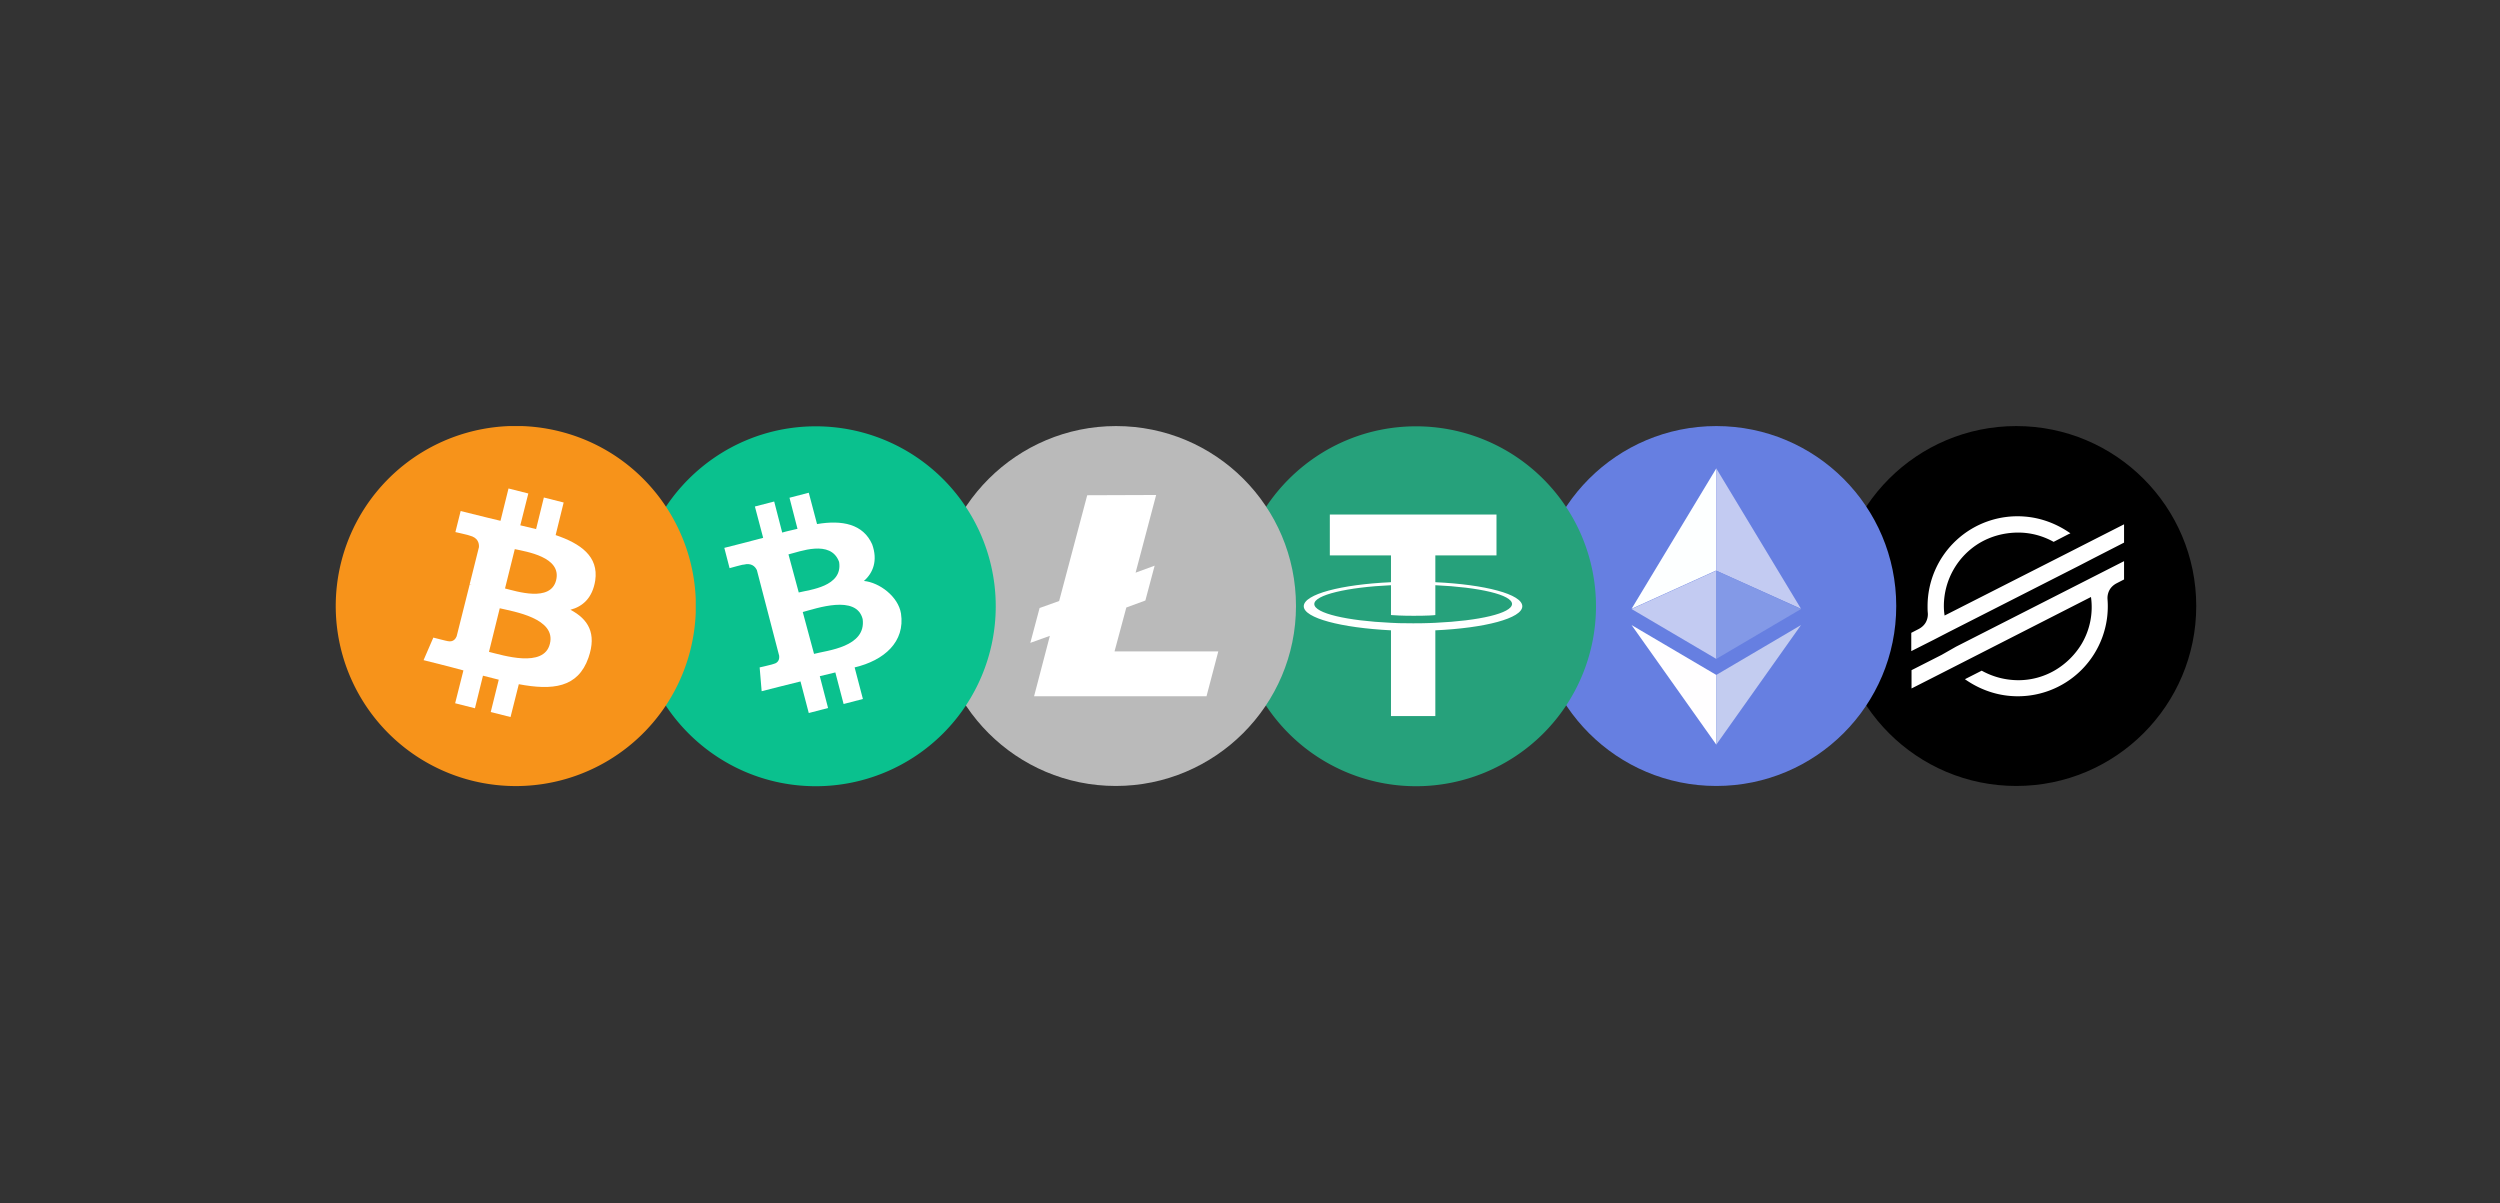 <svg xmlns="http://www.w3.org/2000/svg" xmlns:xlink="http://www.w3.org/1999/xlink" xml:space="preserve" id="Layer_1" x="0" y="0" style="enable-background:new 0 0 99.75 48" version="1.1" viewBox="0 0 99.75 48"><rect x="0" y="0" width="99.75" height="48" fill="#333333" stroke="none"/><style type="text/css">.st1{fill-rule:evenodd;clip-rule:evenodd;fill:#fff}.st3{fill:#667fe1}.st4{fill:#fdffff}.st5{fill:#c3cbf2}.st6{fill:#8399e7}.st7{fill:#fffeff}.st8{fill:#c3ccf0}.st10{fill:#26a17b}.st11{fill:#fff}.st13{fill:#bababa}.st15{fill:#0ac18e}.st17{fill:#f7931a}</style><defs><path id="SVGID_1_" d="M73.27 17h14.37v14.37H73.27z"/></defs><clipPath id="SVGID_00000147903646387267254400000006743139446481483702_"><use xlink:href="#SVGID_1_" style="overflow:visible"/></clipPath><g style="clip-path:url(#SVGID_00000147903646387267254400000006743139446481483702_)"><circle cx="80.45" cy="24.18" r="7.18"/><path d="m82.53 22.05 1.02-.52 1.2-.61v.73l-1.21.62-.58.3-5.21 2.65-.29.15-.29.15-.91.46v-.73l.31-.16c.11-.06.21-.15.27-.26.06-.11.09-.24.08-.37-.01-.09-.01-.18-.01-.27a3.588 3.588 0 0 1 3.87-3.58c.66.05 1.29.29 1.83.67l-.09.04-.58.3c-.45-.25-.95-.38-1.47-.37-.51.01-1.01.14-1.46.4a2.939 2.939 0 0 0-1.45 2.53c0 .13.01.26.03.38l4.94-2.51zm-4.48 3.75 6.7-3.41v.73l-.31.16c-.11.06-.21.15-.27.26-.06.11-.09.24-.08.37a3.588 3.588 0 0 1-3.86 3.86c-.66-.05-1.29-.29-1.83-.67l.63-.32.04-.02c.45.25.95.38 1.47.38.51 0 1.02-.14 1.46-.4.44-.26.81-.63 1.07-1.07a2.878 2.878 0 0 0 .36-1.85l-4.94 2.52-1.02.52-1.2.61v-.73l1.2-.61.58-.33z" class="st1"/></g><defs><path id="SVGID_00000052815818209550501420000007339394217399940537_" d="M61.29 17h14.37v14.37H61.29z"/></defs><clipPath id="SVGID_00000121986171349344425500000005949450680438655114_"><use xlink:href="#SVGID_00000052815818209550501420000007339394217399940537_" style="overflow:visible"/></clipPath><g style="clip-path:url(#SVGID_00000121986171349344425500000005949450680438655114_)"><circle cx="68.48" cy="24.18" r="7.18" class="st3"/><path d="m68.48 18.69-3.38 5.6 3.38-1.53v-4.07z" class="st4"/><path d="M68.48 22.77 65.1 24.3l3.38 1.99v-3.52zM71.86 24.29l-3.38-5.6v4.08l3.38 1.52z" class="st5"/><path d="m68.48 26.29 3.38-1.99-3.38-1.53v3.52z" class="st6"/><path d="m65.1 24.94 3.38 4.77v-2.78l-3.38-1.99z" class="st7"/><path d="M68.48 26.93v2.78l3.38-4.77-3.38 1.99z" class="st8"/></g><defs><path id="SVGID_00000088821044946460880920000014621317884505908155_" d="M49.32 17h14.37v14.37H49.32z"/></defs><clipPath id="SVGID_00000051379531221537183180000000380360811346524078_"><use xlink:href="#SVGID_00000088821044946460880920000014621317884505908155_" style="overflow:visible"/></clipPath><g style="clip-path:url(#SVGID_00000051379531221537183180000000380360811346524078_)"><path d="M56.5 31.37a7.18 7.18 0 0 0 0-14.36c-3.96 0-7.18 3.22-7.18 7.18a7.18 7.18 0 0 0 7.18 7.18z" class="st10"/><path d="M57.27 24.85c-.05 0-.31.02-.88.02-.46 0-.78-.01-.89-.02-1.75-.08-3.06-.38-3.06-.75 0-.36 1.31-.67 3.06-.75v1.19c.11.01.44.03.9.03.55 0 .82-.02.87-.03v-1.19c1.75.08 3.06.38 3.06.75-.01.37-1.31.67-3.06.75zm0-1.62v-1.07h2.44v-1.63h-6.65v1.63h2.44v1.07c-1.99.09-3.48.48-3.48.96 0 .47 1.49.86 3.48.96v3.42h1.77v-3.42c1.98-.09 3.47-.48 3.47-.96s-1.49-.87-3.47-.96" class="st11"/></g><defs><path id="SVGID_00000043416080279310174590000009938285581122852523_" d="M37.34 17h14.37v14.37H37.34z"/></defs><clipPath id="SVGID_00000084510519556434326890000010624932096371066519_"><use xlink:href="#SVGID_00000043416080279310174590000009938285581122852523_" style="overflow:visible"/></clipPath><g style="clip-path:url(#SVGID_00000084510519556434326890000010624932096371066519_)"><path d="M51.71 24.18c0 3.96-3.23 7.18-7.19 7.18s-7.18-3.22-7.18-7.18c0-3.96 3.23-7.18 7.19-7.18s7.18 3.2 7.18 7.18z" class="st13"/><path d="m43.38 19.76-1.12 4.22-.78.28-.37 1.39.78-.28-.63 2.41h6.88l.47-1.79h-4.14l.47-1.75.76-.28.37-1.39-.76.28.82-3.1-2.75.01z" class="st11"/></g><defs><path id="SVGID_00000157991993024313392890000005827740864293234863_" d="M25.37 17h14.37v14.37H25.37z"/></defs><clipPath id="SVGID_00000173156629743832167150000004442462874451300757_"><use xlink:href="#SVGID_00000157991993024313392890000005827740864293234863_" style="overflow:visible"/></clipPath><g style="clip-path:url(#SVGID_00000173156629743832167150000004442462874451300757_)"><path d="M32.55 31.37a7.18 7.18 0 0 0 0-14.36c-3.96 0-7.18 3.22-7.18 7.18 0 3.96 3.22 7.18 7.18 7.18z" class="st15"/><path d="M34.8 21.72c-.36-.81-1.19-.98-2.2-.81l-.33-1.25-.77.2.32 1.24c-.2.05-.41.09-.61.15l-.32-1.24-.77.2.33 1.25c-.16.05-1.55.4-1.55.4l.21.81s.57-.16.56-.14c.31-.08.46.07.53.22l.89 3.42c.01.1-.01.27-.22.32.01.01-.56.14-.56.14l.08.95s1.37-.35 1.55-.39l.33 1.26.77-.2-.33-1.27c.21-.05.42-.1.62-.15l.33 1.26.77-.2-.33-1.26c1.18-.28 2.02-1.02 1.85-2.15-.11-.68-.86-1.24-1.48-1.3.37-.32.56-.82.33-1.46zm-.38 2.98c.15 1.12-1.42 1.25-1.94 1.39l-.45-1.67c.53-.14 2.14-.71 2.39.28zm-.94-2.28c.16.99-1.18 1.11-1.61 1.22l-.41-1.52c.43-.1 1.69-.61 2.02.3z" class="st11"/></g><defs><path id="SVGID_00000064337727329927118780000009320543602328301236_" d="M13.39 17h14.37v14.37H13.39z"/></defs><clipPath id="SVGID_00000134230208894192933760000017123454563089898376_"><use xlink:href="#SVGID_00000064337727329927118780000009320543602328301236_" style="overflow:visible"/></clipPath><g style="clip-path:url(#SVGID_00000134230208894192933760000017123454563089898376_)"><path d="M27.55 25.92a7.183 7.183 0 0 1-8.71 5.23 7.183 7.183 0 0 1-5.23-8.71 7.183 7.183 0 0 1 8.71-5.23c3.85.96 6.19 4.86 5.23 8.71z" class="st17"/><path d="M23.75 23.16c.14-.96-.58-1.47-1.58-1.81l.32-1.3-.79-.2-.31 1.26-.63-.15.32-1.27-.79-.2-.32 1.29c-.17-.04-.34-.08-.5-.12l-1.09-.27-.21.84s.58.13.57.14c.32.08.38.29.37.46l-.37 1.48c.02.01.05.01.08.03-.03-.01-.05-.01-.08-.02l-.52 2.07c-.04.1-.14.24-.36.19.01.01-.57-.14-.57-.14l-.39.9 1.03.26c.19.05.38.1.56.15l-.33 1.31.79.2.32-1.3c.22.06.42.11.63.16l-.32 1.29.79.2.33-1.31c1.34.25 2.36.15 2.78-1.06.34-.98-.02-1.54-.72-1.91.49-.13.88-.47.99-1.17zm-1.81 2.53c-.24.98-1.89.45-2.43.32l.43-1.74c.55.13 2.26.4 2 1.42zm.25-2.54c-.22.89-1.59.44-2.04.33l.39-1.57c.45.1 1.88.31 1.65 1.24z" class="st11"/></g></svg>